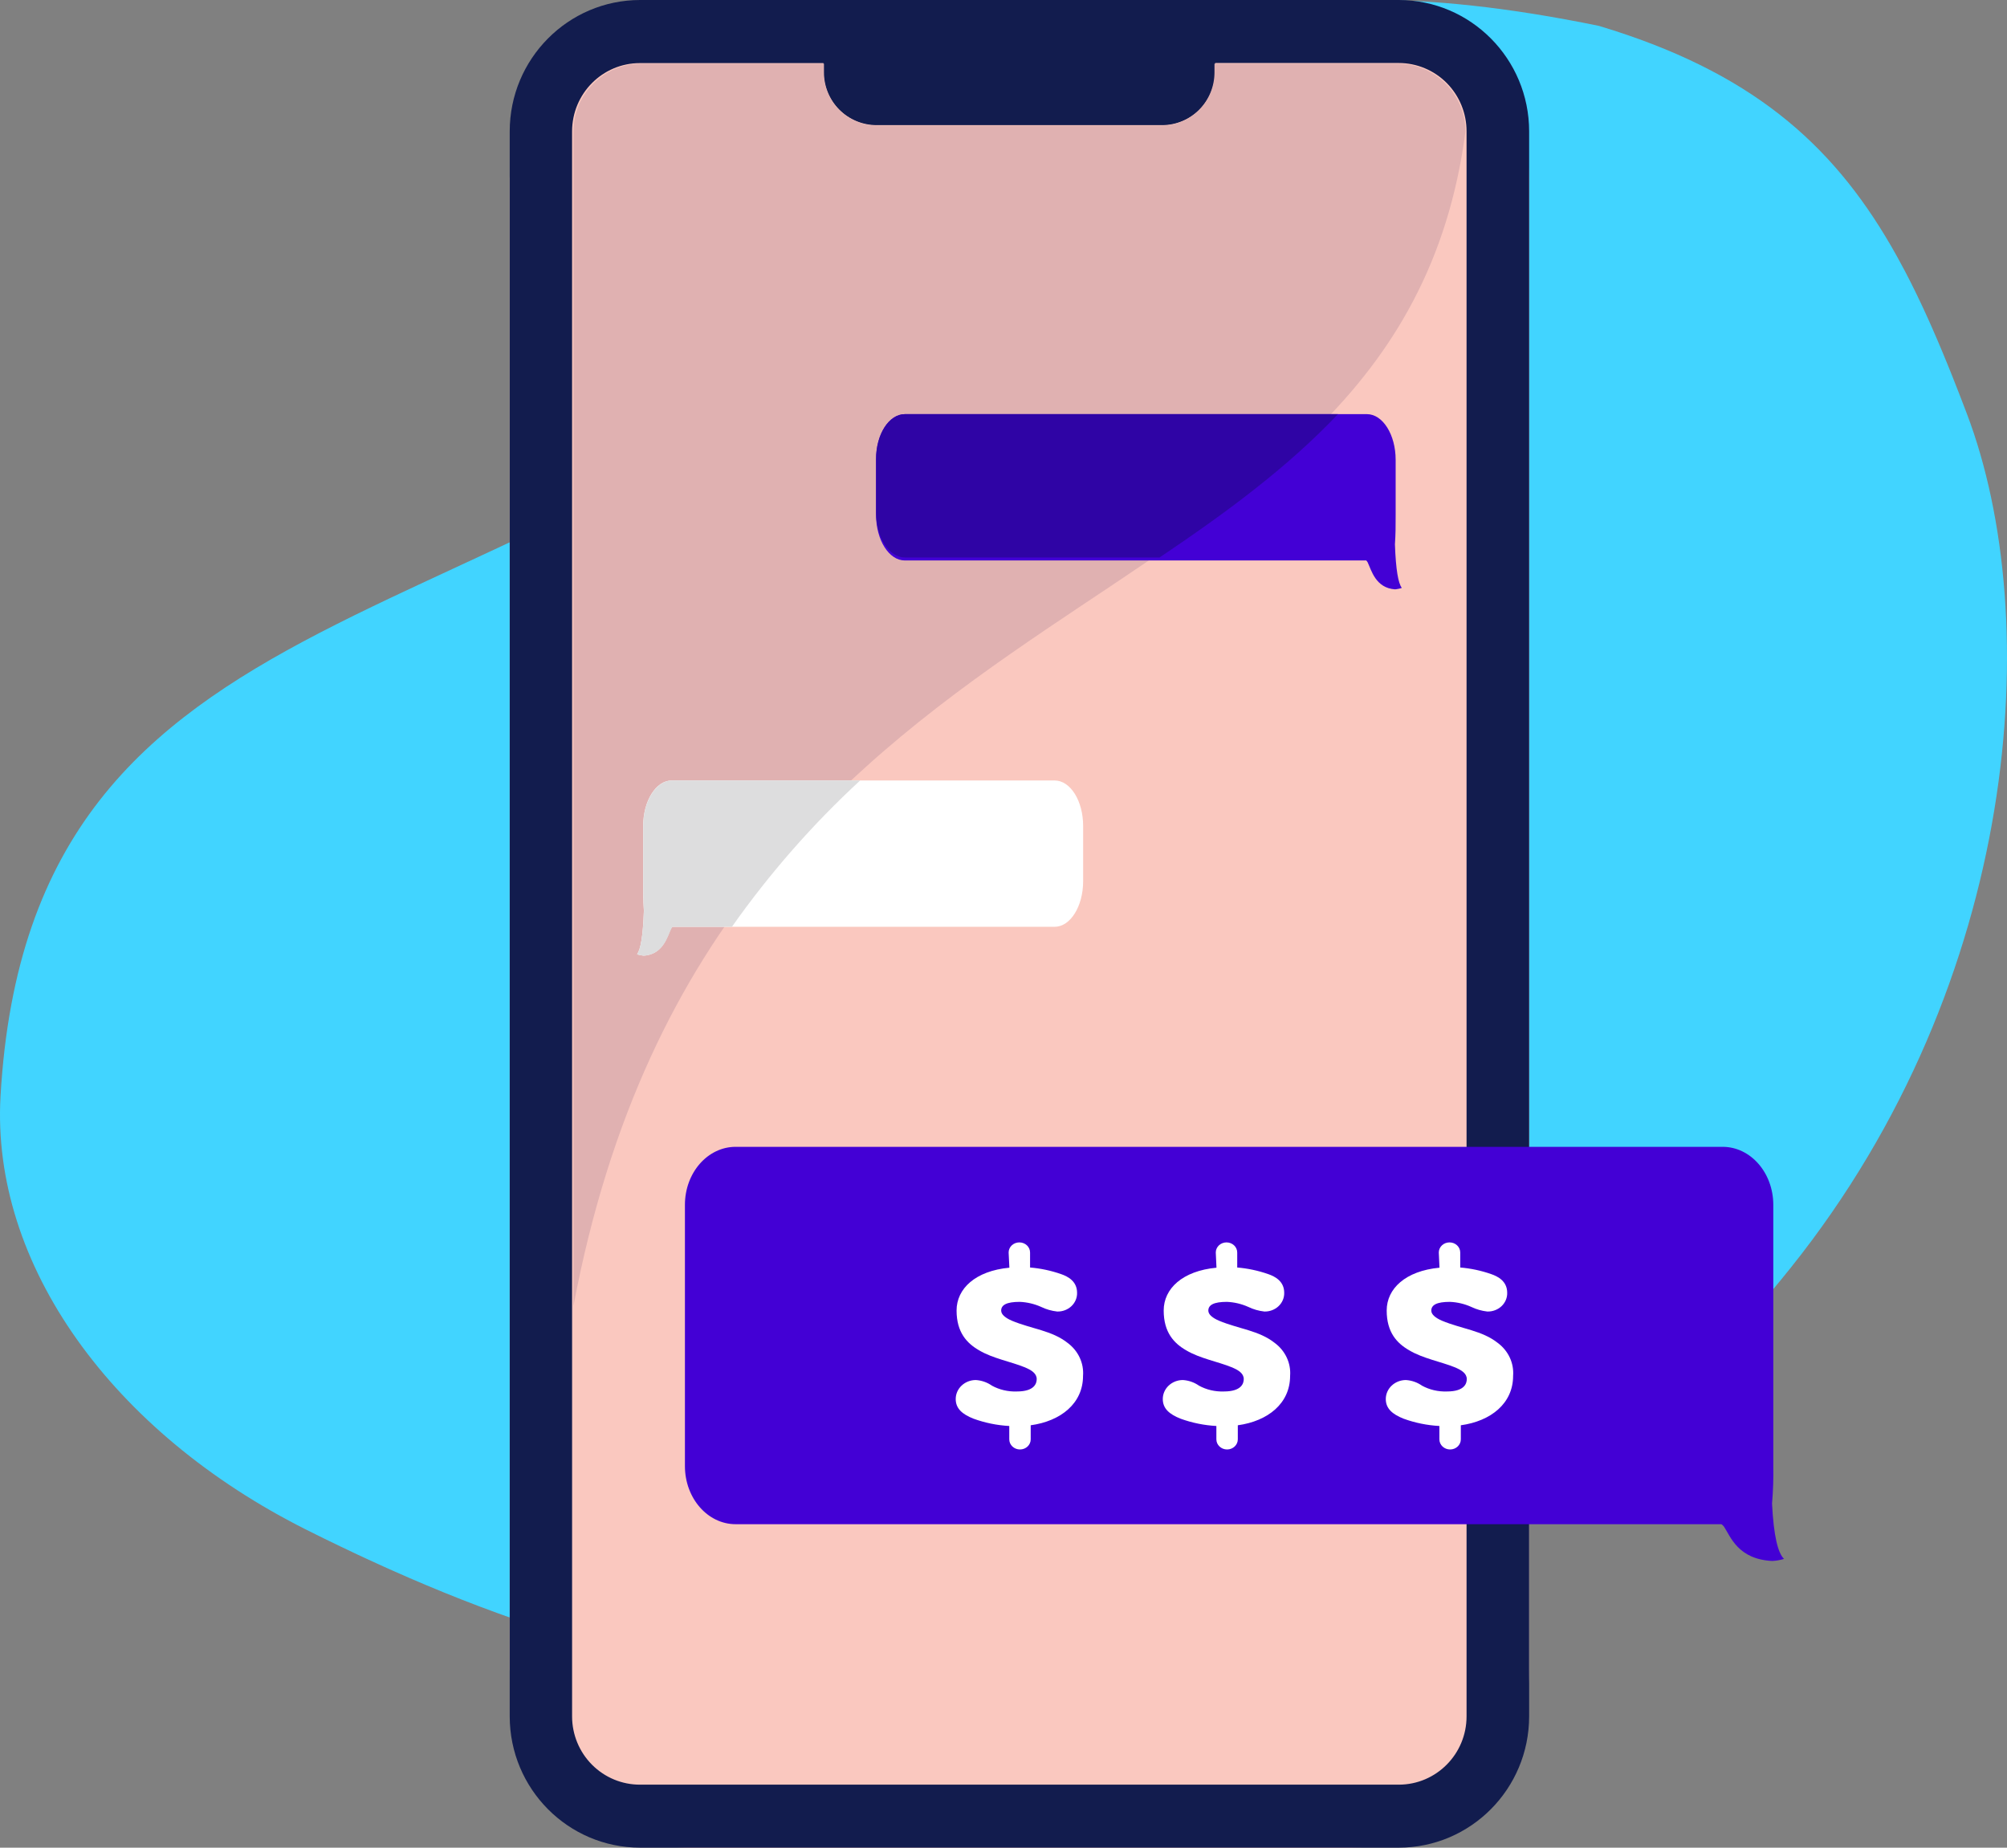 <?xml version="1.0" encoding="UTF-8"?>
<svg width="126px" height="116px" viewBox="0 0 126 116" version="1.1" xmlns="http://www.w3.org/2000/svg" xmlns:xlink="http://www.w3.org/1999/xlink">
    <rect x="0" y="0" width="126" height="116" fill="#808080" stroke="none"/>
    <title>Group 23</title>
    <g id="Populated-Pages" stroke="none" stroke-width="1" fill="none" fill-rule="evenodd">
        <g id="Features---Payroll-and-Taxes-Updated" transform="translate(-744, -1757)">
            <g id="Group-23" transform="translate(744, 1757)">
                <g id="Group-19" fill="#41D4FF">
                    <path d="M43.714,27.988 C41.131,29.504 38.56,30.855 36.034,32.106 L34.775,32.723 L34.775,32.723 L33.524,33.325 L33.524,33.325 L32.283,33.914 L32.283,33.914 L31.051,34.492 L31.051,34.492 L26.243,36.725 L26.243,36.725 L24.496,37.546 L24.496,37.546 L23.351,38.094 L23.351,38.094 L22.223,38.643 C21.85,38.827 21.479,39.011 21.112,39.197 L20.019,39.756 C9.007,45.474 0.971,52.343 0.033,68.828 C-0.565,79.348 7,89.911 19.247,96.046 L20.323,96.58 C20.682,96.756 21.041,96.93 21.4,97.102 L22.477,97.613 C22.657,97.697 22.836,97.781 23.016,97.864 L24.095,98.357 C24.275,98.438 24.455,98.519 24.635,98.599 L25.716,99.074 C26.077,99.23 26.438,99.383 26.799,99.535 L27.884,99.984 C28.247,100.131 28.609,100.276 28.972,100.419 L30.063,100.84 C42.622,105.605 55.798,107.576 71.669,104.574 C86.574,101.754 100.232,94.832 112.434,79.577 C126.849,61.552 128.384,38.892 123.48,25.973 L123.013,24.756 L123.013,24.756 L122.546,23.568 L122.546,23.568 L122.233,22.793 L122.233,22.793 L121.918,22.031 L121.918,22.031 L121.601,21.282 L121.601,21.282 L121.281,20.546 C121.228,20.424 121.174,20.303 121.12,20.182 L120.794,19.466 C120.739,19.347 120.684,19.229 120.629,19.112 L120.296,18.415 C120.184,18.184 120.071,17.956 119.957,17.73 L119.612,17.058 C119.437,16.725 119.26,16.397 119.08,16.074 L118.716,15.433 C114.972,8.984 109.889,4.473 100.373,1.623 C77.491,-3.065 69.454,3.076 61.778,11.447 L61.024,12.277 L61.024,12.277 L59.51,13.973 L59.51,13.973 L57.969,15.705 L57.969,15.705 L57.18,16.58 C53.598,20.526 49.528,24.577 43.714,27.988 Z" id="Fill-183"></path>
                </g>
                <g id="Roll_Icons_031422_Coffee-2-copy-8" transform="translate(32, 0)" fill-rule="nonzero">
                    <rect id="Rectangle" fill="#FAC8BF" x="0" y="0" width="64" height="116" rx="11.21"></rect>
                    <path d="M55.814,0 L8.186,0 C3.665,0.005 0.002,3.696 0,8.249 L0,107.758 C0.005,112.308 3.667,115.995 8.186,116 L55.814,116 C60.333,115.995 63.995,112.308 64,107.758 L64,8.249 C63.998,3.696 60.335,0.005 55.814,0 Z M60.071,107.758 C60.071,110.125 58.165,112.044 55.814,112.044 L8.186,112.044 C7.054,112.048 5.968,111.598 5.167,110.793 C4.366,109.989 3.916,108.897 3.916,107.758 L3.916,8.249 C3.916,5.881 5.822,3.962 8.173,3.962 L19.697,3.962 L19.697,4.502 C19.699,5.394 20.053,6.25 20.682,6.879 C21.311,7.508 22.162,7.86 23.049,7.857 L40.951,7.857 C41.837,7.857 42.686,7.503 43.312,6.872 C43.938,6.242 44.29,5.387 44.29,4.495 L44.29,3.956 L55.814,3.956 C56.944,3.956 58.028,4.408 58.827,5.213 C59.625,6.019 60.073,7.111 60.071,8.249 L60.071,107.758 Z" id="Shape" fill="#121C4E"></path>
                    <path d="M55.741,4 L44.246,4 L44.246,4.536 C44.248,5.424 43.897,6.276 43.273,6.904 C42.648,7.532 41.8,7.885 40.916,7.885 L23.059,7.885 C22.175,7.885 21.327,7.532 20.702,6.904 C20.077,6.276 19.727,5.424 19.729,4.536 L19.729,4 L8.246,4 C5.901,4 4,5.908 4,8.262 L4,82 C13.049,34.054 55.703,41.035 60,8.262 C60,7.129 59.551,6.043 58.752,5.244 C57.953,4.444 56.869,3.997 55.741,4 Z" id="Path" fill="#E0B1B1"></path>
                    <path d="M34.212,49 L10.168,49 C9.18,49 8.377,50.282 8.377,51.867 L8.377,55.319 C8.377,56.03 8.377,56.529 8.422,57.175 C8.365,58.806 8.212,59.612 8.001,59.899 C7.973,59.935 8.381,60.003 8.416,60 C9.623,59.918 9.888,58.803 10.117,58.31 C10.142,58.264 10.173,58.223 10.21,58.186 L34.209,58.186 C35.197,58.186 36,56.904 36,55.319 L36,51.867 C36.003,50.282 35.2,49 34.212,49 Z" id="Path" fill="#FFFFFF"></path>
                    <path d="M24.805,26 L53.814,26 C54.81,26 55.619,27.285 55.619,28.867 L55.619,32.32 C55.619,33.031 55.619,33.527 55.574,34.176 C55.632,35.806 55.787,36.609 55.999,36.899 C56.027,36.935 55.616,37.003 55.581,37 C54.363,36.918 54.097,35.8 53.865,35.311 C53.841,35.264 53.81,35.223 53.772,35.187 L24.805,35.187 C23.806,35.187 23,33.902 23,32.32 L23,28.867 C22.99,27.285 23.797,26 24.805,26 Z" id="Path" fill="#4300D5"></path>
                    <path d="M14.183,72 L76.145,72 C77.906,72 79.328,73.632 79.328,75.648 L79.328,92.044 C79.343,92.832 79.316,93.619 79.249,94.403 C79.354,96.467 79.624,97.502 80,97.87 C79.761,97.946 79.512,97.989 79.262,98 C77.113,97.895 76.645,96.473 76.234,95.848 C76.189,95.786 76.133,95.734 76.069,95.692 L14.183,95.692 C12.423,95.692 11,94.057 11,92.044 L11,75.648 C10.997,73.632 12.423,72 14.183,72 Z" id="Path" fill="#4300D5"></path>
                    <path d="M31.369,79.588 C29.235,79.789 28.054,80.904 28.054,82.276 C28.054,83.649 28.703,84.338 29.477,84.78 C30.319,85.282 31.497,85.498 32.308,85.831 C32.762,86.015 33.085,86.228 33.085,86.581 C33.085,86.841 32.954,87.359 31.84,87.359 C31.291,87.38 30.747,87.253 30.272,86.994 C29.978,86.787 29.628,86.664 29.262,86.641 C28.565,86.641 28,87.175 28,87.833 C28,88.427 28.404,88.786 29.117,89.068 C29.836,89.329 30.593,89.484 31.362,89.526 L31.362,90.365 C31.362,90.716 31.663,91 32.035,91 C32.407,91 32.708,90.716 32.708,90.365 L32.708,89.481 C34.6,89.221 35.993,88.106 35.993,86.381 C36.056,85.579 35.691,84.801 35.02,84.306 C34.034,83.528 32.772,83.436 31.527,82.918 C31.14,82.75 30.854,82.537 30.854,82.283 C30.854,81.93 31.19,81.733 32.018,81.733 C32.485,81.753 32.943,81.861 33.365,82.051 C33.68,82.204 34.022,82.302 34.374,82.34 C34.707,82.348 35.029,82.226 35.264,82.004 C35.499,81.782 35.628,81.478 35.619,81.164 C35.619,80.446 35.054,80.141 34.61,79.989 C33.985,79.771 33.332,79.632 32.668,79.576 L32.668,78.635 C32.668,78.284 32.367,78 31.995,78 C31.623,78 31.322,78.284 31.322,78.635 L31.369,79.588 Z" id="Path" fill="#FFFFFF"></path>
                    <path d="M44.371,79.588 C42.235,79.789 41.057,80.904 41.057,82.276 C41.057,83.649 41.703,84.338 42.477,84.78 C43.318,85.282 44.495,85.498 45.306,85.831 C45.76,86.015 46.083,86.228 46.083,86.581 C46.083,86.841 45.952,87.359 44.838,87.359 C44.29,87.379 43.746,87.253 43.271,86.994 C42.977,86.787 42.627,86.664 42.262,86.641 C41.565,86.641 41,87.175 41,87.833 C41,88.427 41.404,88.786 42.117,89.068 C42.836,89.33 43.594,89.484 44.364,89.526 L44.364,90.365 C44.364,90.716 44.665,91 45.037,91 C45.408,91 45.71,90.716 45.71,90.365 L45.71,89.481 C47.604,89.221 48.993,88.106 48.993,86.381 C49.056,85.579 48.691,84.801 48.021,84.306 C47.035,83.528 45.777,83.436 44.532,82.918 C44.142,82.75 43.859,82.537 43.859,82.283 C43.859,81.93 44.196,81.733 45.023,81.733 C45.49,81.753 45.947,81.861 46.369,82.051 C46.684,82.203 47.026,82.301 47.378,82.34 C47.711,82.348 48.032,82.226 48.268,82.004 C48.503,81.782 48.631,81.478 48.623,81.164 C48.623,80.446 48.058,80.141 47.614,79.989 C46.989,79.771 46.336,79.632 45.673,79.576 L45.673,78.635 C45.673,78.284 45.371,78 45,78 C44.628,78 44.327,78.284 44.327,78.635 L44.371,79.588 Z" id="Path" fill="#FFFFFF"></path>
                    <path d="M58.372,79.588 C56.238,79.789 55.057,80.904 55.057,82.276 C55.057,83.649 55.703,84.338 56.481,84.78 C57.322,85.282 58.483,85.498 59.308,85.831 C59.762,86.015 60.085,86.228 60.085,86.581 C60.085,86.841 59.957,87.359 58.84,87.359 C58.291,87.379 57.747,87.253 57.272,86.994 C56.978,86.787 56.628,86.664 56.262,86.641 C55.566,86.643 55.002,87.175 55,87.833 C55,88.427 55.407,88.786 56.117,89.068 C56.837,89.33 57.595,89.484 58.365,89.526 L58.365,90.365 C58.365,90.716 58.667,91 59.038,91 C59.41,91 59.711,90.716 59.711,90.365 L59.711,89.481 C61.603,89.221 62.993,88.106 62.993,86.381 C63.057,85.58 62.694,84.801 62.023,84.306 C61.037,83.528 59.775,83.436 58.53,82.918 C58.143,82.75 57.857,82.537 57.857,82.283 C57.857,81.93 58.194,81.733 59.022,81.733 C59.488,81.752 59.946,81.86 60.368,82.051 C60.683,82.203 61.025,82.301 61.377,82.34 C61.71,82.348 62.032,82.226 62.267,82.004 C62.502,81.782 62.631,81.478 62.622,81.164 C62.622,80.446 62.057,80.141 61.613,79.989 C60.989,79.771 60.337,79.632 59.674,79.576 L59.674,78.635 C59.674,78.284 59.373,78 59.001,78 C58.63,78 58.328,78.284 58.328,78.635 L58.372,79.588 Z" id="Path" fill="#FFFFFF"></path>
                    <path d="M24.82,26 C23.813,26 23,27.259 23,28.808 L23,32.192 C23,33.741 23.813,35 24.82,35 L40.798,35 C44.943,32.211 48.804,29.374 52,26 L24.82,26 Z" id="Path" fill="#2F04A5"></path>
                    <path d="M10.191,49 C9.193,49 8.381,50.282 8.381,51.867 L8.381,55.319 C8.381,56.03 8.381,56.529 8.426,57.175 C8.368,58.806 8.214,59.612 8.001,59.899 C7.972,59.935 8.385,60.003 8.42,60 C9.64,59.918 9.907,58.803 10.139,58.31 C10.164,58.264 10.196,58.223 10.233,58.186 L13.951,58.186 C16.306,54.845 19.004,51.765 22,49 L10.191,49 Z" id="Path" fill="#DDDDDE"></path>
                </g>
            </g>
        </g>
    </g>
</svg>